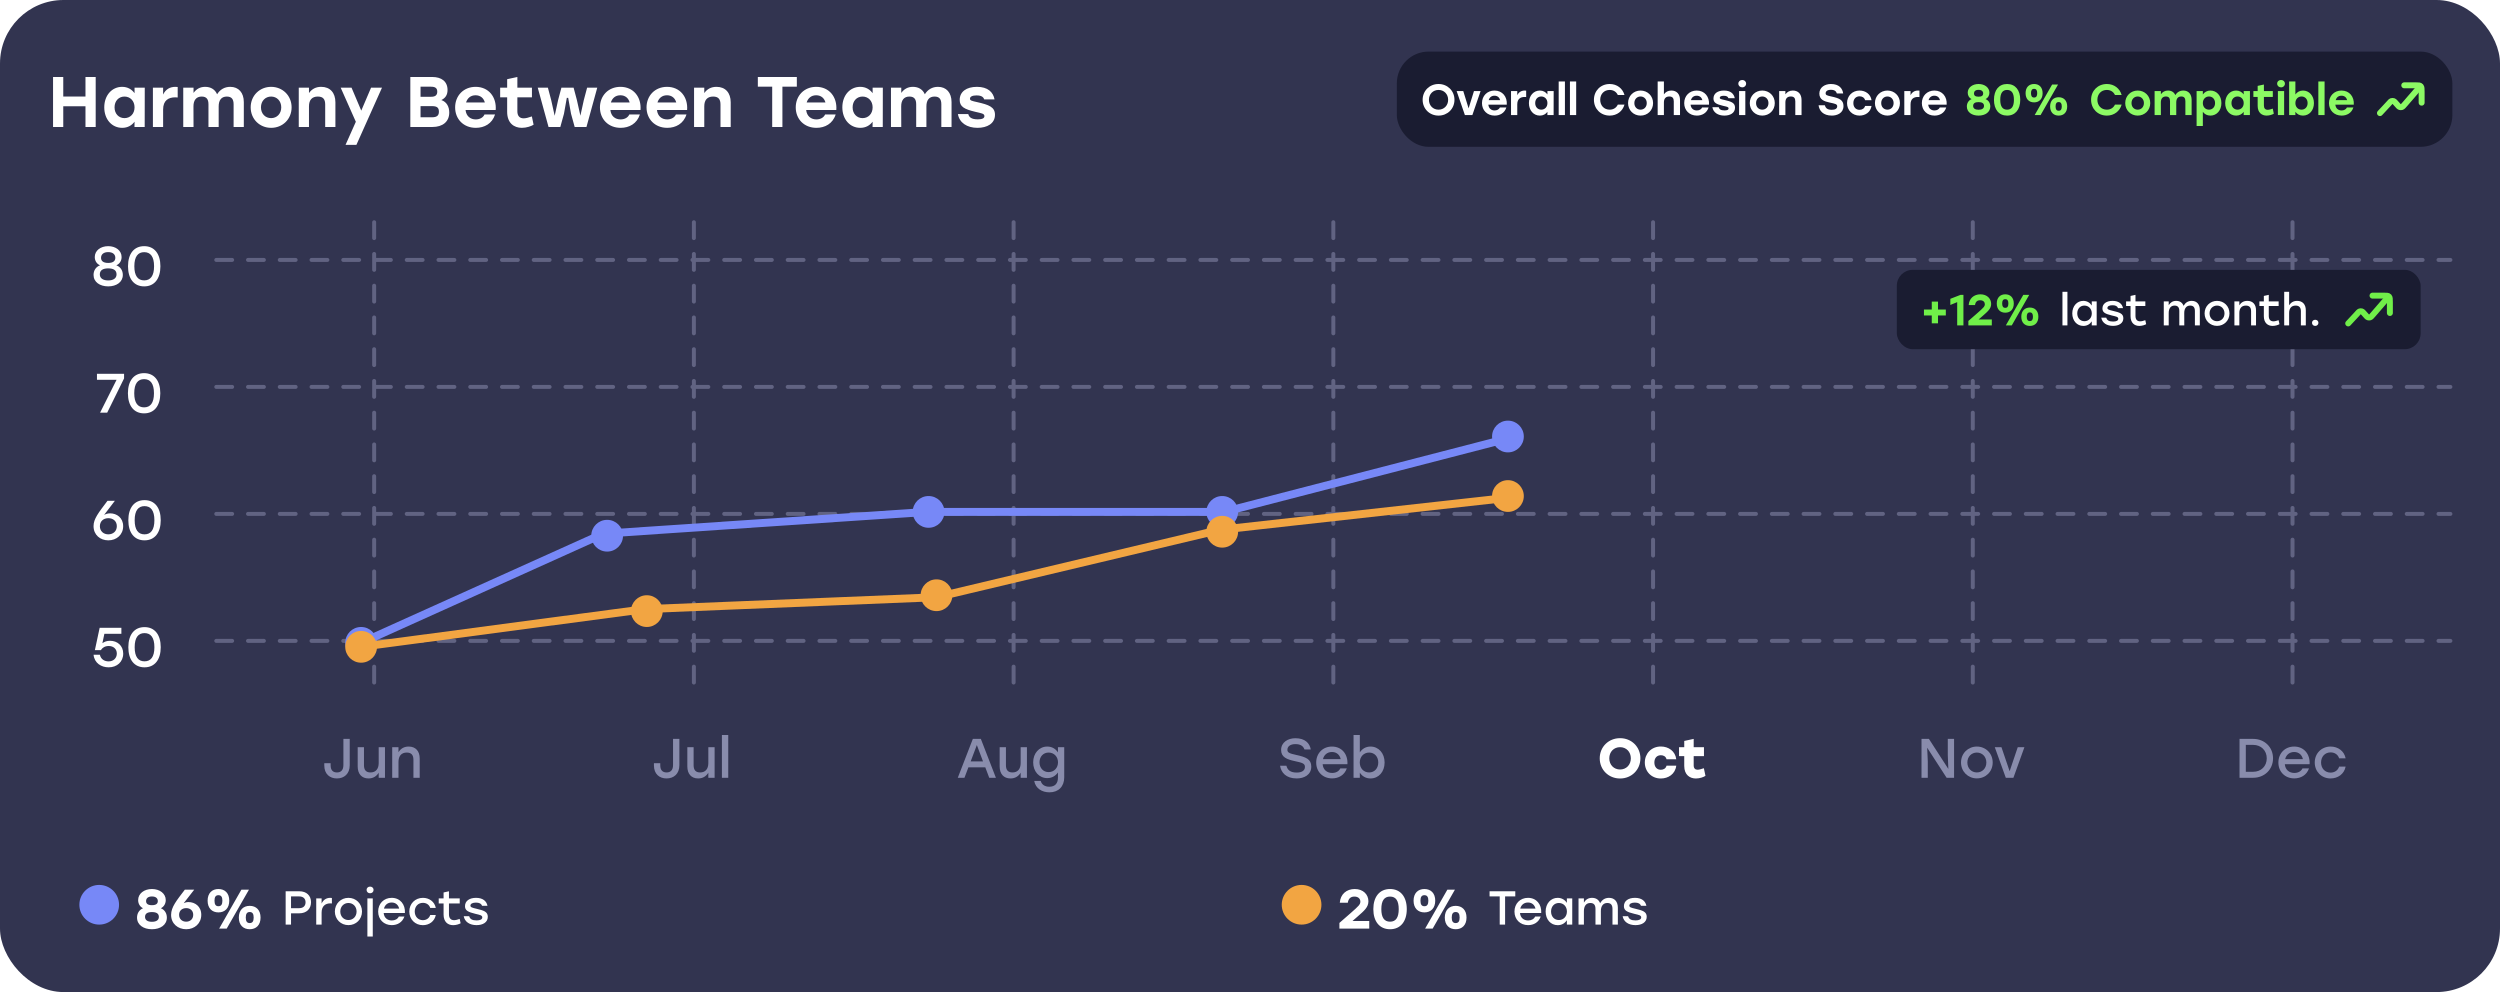 <svg width="630" height="250" viewBox="0 0 630 250" fill="none" xmlns="http://www.w3.org/2000/svg">
<rect width="630" height="250" rx="16" fill="#323450"/>
<path d="M21.54 32V26.78H15.942V32H13.368V19.4H15.942V24.332H21.54V19.4H24.114V32H21.54ZM30.792 32.216C28.2 32.216 26.274 30.092 26.274 27.05C26.274 23.99 28.236 21.884 30.774 21.884C32.178 21.884 33.222 22.532 33.906 23.486V22.1H36.48L36.462 32H33.888L33.906 30.668C33.204 31.604 32.178 32.216 30.792 32.216ZM31.368 29.768C32.808 29.768 33.906 28.688 33.906 27.05C33.906 25.43 32.808 24.332 31.368 24.332C29.928 24.332 28.866 25.43 28.866 27.05C28.866 28.688 29.946 29.768 31.368 29.768ZM38.532 32V22.1H41.106V23.828C41.718 22.532 42.798 21.884 44.202 21.884C44.436 21.884 44.616 21.902 44.778 21.92V24.566C44.58 24.548 44.436 24.53 44.148 24.53C42.51 24.53 41.106 25.25 41.106 27.59V32H38.532ZM58.022 21.884C60.128 21.884 61.442 23.342 61.442 25.736V32H58.868V26.294C58.868 25.034 58.4 24.332 57.158 24.332C55.808 24.332 55.106 25.232 55.106 26.798V32H52.532V26.294C52.532 25.034 52.064 24.332 50.822 24.332C49.472 24.332 48.752 25.232 48.752 26.798L48.77 32H46.178V22.1H48.77V23.414C49.472 22.442 50.426 21.884 51.704 21.884C53.126 21.884 54.188 22.55 54.71 23.756C55.43 22.586 56.564 21.884 58.022 21.884ZM68.319 21.884C71.181 21.884 73.485 24.062 73.485 27.05C73.485 30.038 71.217 32.216 68.319 32.216C65.439 32.216 63.171 30.02 63.171 27.05C63.171 24.062 65.475 21.884 68.319 21.884ZM68.319 24.332C66.879 24.332 65.763 25.43 65.763 27.05C65.763 28.688 66.879 29.768 68.319 29.768C69.759 29.768 70.875 28.688 70.875 27.05C70.875 25.43 69.759 24.332 68.319 24.332ZM75.288 32V22.1H77.862V23.45C78.582 22.442 79.572 21.884 80.94 21.884C83.172 21.884 84.522 23.36 84.522 25.79V32H81.948V26.348C81.948 25.052 81.462 24.332 80.094 24.332C78.636 24.332 77.862 25.178 77.862 26.798V32H75.288ZM96.259 22.1L89.815 36.5H87.079L89.671 30.686L85.855 22.1H88.591L91.039 27.878L93.505 22.1H96.259ZM103.403 32V19.4H108.929C111.251 19.4 112.781 20.516 112.781 22.676C112.781 23.918 112.241 24.71 111.215 25.214C112.565 25.664 113.213 26.906 113.213 28.364C113.213 30.668 111.557 32 108.965 32H103.403ZM105.977 29.552H108.911C110.225 29.552 110.603 28.994 110.603 28.148C110.603 27.23 110.225 26.744 108.893 26.744H105.977V29.552ZM105.977 24.386H108.659C109.721 24.386 110.189 23.954 110.189 23.108C110.189 22.19 109.667 21.848 108.587 21.848H105.977V24.386ZM119.912 32.216C116.816 32.216 114.692 30.02 114.692 27.068C114.692 24.098 116.834 21.884 119.858 21.884C123.134 21.884 125.168 24.458 124.916 27.716H117.32C117.482 29.3 118.562 30.092 119.894 30.092C120.884 30.092 121.748 29.642 122.09 28.85H124.754C124.016 31.19 122.036 32.216 119.912 32.216ZM117.446 25.826H122.18C121.892 24.746 121.082 24.008 119.84 24.008C118.58 24.008 117.77 24.764 117.446 25.826ZM131.511 32.216C129.531 32.216 127.803 31.028 127.803 28.184V24.53H126.039V22.1H127.803V19.958L130.377 19.4V22.1H134.049V24.53H130.377V28.04C130.377 29.21 130.935 29.822 131.961 29.822C132.537 29.822 133.221 29.624 134.031 29.336L134.463 31.424C133.923 31.784 132.699 32.216 131.511 32.216ZM150.507 22.1L147.789 32H144.819L143.901 28.67L143.181 24.656H142.839L142.119 28.67L141.201 32H138.231L135.513 22.1H138.069L138.897 25.214L139.779 29.174L140.643 25.214L141.471 22.1H144.549L145.377 25.214L146.259 29.156L147.123 25.214L147.951 22.1H150.507ZM156.405 32.216C153.309 32.216 151.185 30.02 151.185 27.068C151.185 24.098 153.327 21.884 156.351 21.884C159.627 21.884 161.661 24.458 161.409 27.716H153.813C153.975 29.3 155.055 30.092 156.387 30.092C157.377 30.092 158.241 29.642 158.583 28.85H161.247C160.509 31.19 158.529 32.216 156.405 32.216ZM153.939 25.826H158.673C158.385 24.746 157.575 24.008 156.333 24.008C155.073 24.008 154.263 24.764 153.939 25.826ZM168.147 32.216C165.051 32.216 162.927 30.02 162.927 27.068C162.927 24.098 165.069 21.884 168.093 21.884C171.369 21.884 173.403 24.458 173.151 27.716H165.555C165.717 29.3 166.797 30.092 168.129 30.092C169.119 30.092 169.983 29.642 170.325 28.85H172.989C172.251 31.19 170.271 32.216 168.147 32.216ZM165.681 25.826H170.415C170.127 24.746 169.317 24.008 168.075 24.008C166.815 24.008 166.005 24.764 165.681 25.826ZM174.903 32V22.1H177.477V23.45C178.197 22.442 179.187 21.884 180.555 21.884C182.787 21.884 184.137 23.36 184.137 25.79V32H181.563V26.348C181.563 25.052 181.077 24.332 179.709 24.332C178.251 24.332 177.477 25.178 177.477 26.798V32H174.903ZM200.803 19.4V21.848H197.167V32H194.593V21.848H190.975V19.4H200.803ZM205.746 32.216C202.65 32.216 200.526 30.02 200.526 27.068C200.526 24.098 202.668 21.884 205.692 21.884C208.968 21.884 211.002 24.458 210.75 27.716H203.154C203.316 29.3 204.396 30.092 205.728 30.092C206.718 30.092 207.582 29.642 207.924 28.85H210.588C209.85 31.19 207.87 32.216 205.746 32.216ZM203.28 25.826H208.014C207.726 24.746 206.916 24.008 205.674 24.008C204.414 24.008 203.604 24.764 203.28 25.826ZM216.787 32.216C214.195 32.216 212.269 30.092 212.269 27.05C212.269 23.99 214.231 21.884 216.769 21.884C218.173 21.884 219.217 22.532 219.901 23.486V22.1H222.475L222.457 32H219.883L219.901 30.668C219.199 31.604 218.173 32.216 216.787 32.216ZM217.363 29.768C218.803 29.768 219.901 28.688 219.901 27.05C219.901 25.43 218.803 24.332 217.363 24.332C215.923 24.332 214.861 25.43 214.861 27.05C214.861 28.688 215.941 29.768 217.363 29.768ZM236.37 21.884C238.476 21.884 239.79 23.342 239.79 25.736V32H237.216V26.294C237.216 25.034 236.748 24.332 235.506 24.332C234.156 24.332 233.454 25.232 233.454 26.798V32H230.88V26.294C230.88 25.034 230.412 24.332 229.17 24.332C227.82 24.332 227.1 25.232 227.1 26.798L227.118 32H224.526V22.1H227.118V23.414C227.82 22.442 228.774 21.884 230.052 21.884C231.474 21.884 232.536 22.55 233.058 23.756C233.778 22.586 234.912 21.884 236.37 21.884ZM246.325 32.216C243.679 32.216 241.753 30.92 241.393 28.742H244.003C244.201 29.534 244.795 30.074 246.397 30.074C247.531 30.074 248.071 29.804 248.071 29.264C248.071 28.598 247.297 28.544 245.803 28.184C242.995 27.518 241.843 26.888 241.843 25.178C241.843 23.09 243.571 21.884 246.181 21.884C248.935 21.884 250.285 23.216 250.627 25.052H248.017C247.819 24.422 247.279 24.044 246.091 24.044C245.065 24.044 244.435 24.332 244.435 24.872C244.435 25.34 244.885 25.43 246.325 25.754C249.151 26.402 250.735 26.942 250.735 28.922C250.735 31.136 248.773 32.216 246.325 32.216Z" fill="white"/>
<rect x="352" y="13" width="266" height="24" rx="8" fill="#1A1C31"/>
<path d="M362.51 21.168C364.776 21.168 366.525 22.884 366.525 25.15C366.525 27.416 364.776 29.132 362.51 29.132C360.244 29.132 358.506 27.416 358.506 25.15C358.506 22.884 360.244 21.168 362.51 21.168ZM362.51 22.664C361.124 22.664 360.09 23.709 360.09 25.15C360.09 26.591 361.124 27.636 362.51 27.636C363.896 27.636 364.93 26.591 364.93 25.15C364.93 23.709 363.896 22.664 362.51 22.664ZM373.112 22.95L371.033 29H369.152L367.073 22.95H368.745L370.087 27.306L371.44 22.95H373.112ZM376.649 29.132C374.757 29.132 373.459 27.79 373.459 25.986C373.459 24.171 374.768 22.818 376.616 22.818C378.618 22.818 379.861 24.391 379.707 26.382H375.065C375.164 27.35 375.824 27.834 376.638 27.834C377.243 27.834 377.771 27.559 377.98 27.075H379.608C379.157 28.505 377.947 29.132 376.649 29.132ZM375.142 25.227H378.035C377.859 24.567 377.364 24.116 376.605 24.116C375.835 24.116 375.34 24.578 375.142 25.227ZM380.778 29V22.95H382.351V24.006C382.725 23.214 383.385 22.818 384.243 22.818C384.386 22.818 384.496 22.829 384.595 22.84V24.457C384.474 24.446 384.386 24.435 384.21 24.435C383.209 24.435 382.351 24.875 382.351 26.305V29H380.778ZM388.047 29.132C386.463 29.132 385.286 27.834 385.286 25.975C385.286 24.105 386.485 22.818 388.036 22.818C388.894 22.818 389.532 23.214 389.95 23.797V22.95H391.523L391.512 29H389.939L389.95 28.186C389.521 28.758 388.894 29.132 388.047 29.132ZM388.399 27.636C389.279 27.636 389.95 26.976 389.95 25.975C389.95 24.985 389.279 24.314 388.399 24.314C387.519 24.314 386.87 24.985 386.87 25.975C386.87 26.976 387.53 27.636 388.399 27.636ZM392.788 29V20.53H394.361V29H392.788ZM395.624 29V20.53H397.197V29H395.624ZM405.652 29.132C403.353 29.132 401.67 27.416 401.67 25.15C401.67 22.884 403.353 21.168 405.652 21.168C407.489 21.168 408.919 22.301 409.37 23.94H407.687C407.324 23.148 406.587 22.664 405.641 22.664C404.222 22.664 403.254 23.709 403.254 25.15C403.254 26.591 404.222 27.636 405.641 27.636C406.587 27.636 407.324 27.152 407.687 26.36H409.37C408.919 27.999 407.489 29.132 405.652 29.132ZM413.419 22.818C415.168 22.818 416.576 24.149 416.576 25.975C416.576 27.801 415.19 29.132 413.419 29.132C411.659 29.132 410.273 27.79 410.273 25.975C410.273 24.149 411.681 22.818 413.419 22.818ZM413.419 24.314C412.539 24.314 411.857 24.985 411.857 25.975C411.857 26.976 412.539 27.636 413.419 27.636C414.299 27.636 414.981 26.976 414.981 25.975C414.981 24.985 414.299 24.314 413.419 24.314ZM417.732 29V20.53H419.305V23.775C419.745 23.159 420.35 22.818 421.186 22.818C422.539 22.818 423.364 23.72 423.364 25.205V29H421.791V25.546C421.791 24.754 421.483 24.314 420.658 24.314C419.778 24.314 419.305 24.831 419.305 25.821V29H417.732ZM427.61 29.132C425.718 29.132 424.42 27.79 424.42 25.986C424.42 24.171 425.729 22.818 427.577 22.818C429.579 22.818 430.822 24.391 430.668 26.382H426.026C426.125 27.35 426.785 27.834 427.599 27.834C428.204 27.834 428.732 27.559 428.941 27.075H430.569C430.118 28.505 428.908 29.132 427.61 29.132ZM426.103 25.227H428.996C428.82 24.567 428.325 24.116 427.566 24.116C426.796 24.116 426.301 24.578 426.103 25.227ZM434.533 29.132C432.916 29.132 431.739 28.34 431.519 27.009H433.114C433.235 27.493 433.598 27.823 434.577 27.823C435.27 27.823 435.6 27.658 435.6 27.328C435.6 26.921 435.127 26.888 434.214 26.668C432.498 26.261 431.794 25.876 431.794 24.831C431.794 23.555 432.85 22.818 434.445 22.818C436.128 22.818 436.953 23.632 437.162 24.754H435.567C435.446 24.369 435.116 24.138 434.39 24.138C433.763 24.138 433.378 24.314 433.378 24.644C433.378 24.93 433.653 24.985 434.533 25.183C436.26 25.579 437.228 25.909 437.228 27.119C437.228 28.472 436.029 29.132 434.533 29.132ZM438.249 29V22.95H439.822V29H438.249ZM439.041 20.156C439.613 20.156 440.02 20.541 440.02 21.08C440.02 21.619 439.613 22.015 439.041 22.015C438.491 22.015 438.062 21.619 438.062 21.08C438.062 20.541 438.491 20.156 439.041 20.156ZM444.088 22.818C445.837 22.818 447.245 24.149 447.245 25.975C447.245 27.801 445.859 29.132 444.088 29.132C442.328 29.132 440.942 27.79 440.942 25.975C440.942 24.149 442.35 22.818 444.088 22.818ZM444.088 24.314C443.208 24.314 442.526 24.985 442.526 25.975C442.526 26.976 443.208 27.636 444.088 27.636C444.968 27.636 445.65 26.976 445.65 25.975C445.65 24.985 444.968 24.314 444.088 24.314ZM448.346 29V22.95H449.919V23.775C450.359 23.159 450.964 22.818 451.8 22.818C453.164 22.818 453.989 23.72 453.989 25.205V29H452.416V25.546C452.416 24.754 452.119 24.314 451.283 24.314C450.392 24.314 449.919 24.831 449.919 25.821V29H448.346ZM461.457 24.303C463.514 24.743 464.559 25.194 464.559 26.723C464.559 28.516 462.931 29.132 461.633 29.132C459.378 29.132 458.454 27.856 458.278 26.525H459.862C460.071 27.284 460.533 27.669 461.622 27.669C462.513 27.669 462.975 27.339 462.975 26.789C462.975 26.217 462.436 26.14 461.083 25.843C459.708 25.557 458.476 25.106 458.476 23.588C458.476 21.971 459.917 21.168 461.38 21.168C463.448 21.168 464.306 22.279 464.482 23.555H462.887C462.722 23.016 462.337 22.631 461.391 22.631C460.456 22.631 460.06 23.027 460.06 23.522C460.06 23.973 460.445 24.083 461.457 24.303ZM468.601 29.132C466.786 29.132 465.455 27.768 465.455 25.975C465.455 24.182 466.786 22.818 468.612 22.818C470.086 22.818 471.395 23.709 471.626 25.249H470.009C469.822 24.589 469.25 24.27 468.612 24.27C467.655 24.27 467.039 24.974 467.05 25.975C467.039 26.987 467.677 27.68 468.601 27.68C469.25 27.68 469.822 27.35 470.009 26.69H471.626C471.384 28.285 470.053 29.132 468.601 29.132ZM475.627 22.818C477.376 22.818 478.784 24.149 478.784 25.975C478.784 27.801 477.398 29.132 475.627 29.132C473.867 29.132 472.481 27.79 472.481 25.975C472.481 24.149 473.889 22.818 475.627 22.818ZM475.627 24.314C474.747 24.314 474.065 24.985 474.065 25.975C474.065 26.976 474.747 27.636 475.627 27.636C476.507 27.636 477.189 26.976 477.189 25.975C477.189 24.985 476.507 24.314 475.627 24.314ZM479.885 29V22.95H481.458V24.006C481.832 23.214 482.492 22.818 483.35 22.818C483.493 22.818 483.603 22.829 483.702 22.84V24.457C483.581 24.446 483.493 24.435 483.317 24.435C482.316 24.435 481.458 24.875 481.458 26.305V29H479.885ZM487.498 29.132C485.606 29.132 484.308 27.79 484.308 25.986C484.308 24.171 485.617 22.818 487.465 22.818C489.467 22.818 490.71 24.391 490.556 26.382H485.914C486.013 27.35 486.673 27.834 487.487 27.834C488.092 27.834 488.62 27.559 488.829 27.075H490.457C490.006 28.505 488.796 29.132 487.498 29.132ZM485.991 25.227H488.884C488.708 24.567 488.213 24.116 487.454 24.116C486.684 24.116 486.189 24.578 485.991 25.227Z" fill="white"/>
<path d="M498.594 29.132C496.911 29.132 495.646 28.263 495.646 26.833C495.646 25.997 496.064 25.293 496.834 24.974C496.229 24.688 495.866 24.083 495.866 23.357C495.866 22.07 497.054 21.168 498.594 21.168C500.145 21.168 501.333 22.07 501.333 23.357C501.333 24.083 500.959 24.688 500.365 24.974C501.135 25.293 501.553 25.997 501.553 26.833C501.553 28.263 500.288 29.132 498.594 29.132ZM498.594 27.658C499.474 27.658 499.969 27.317 499.969 26.69C499.969 26.03 499.485 25.733 498.594 25.733C497.714 25.733 497.23 26.03 497.23 26.69C497.23 27.317 497.725 27.658 498.594 27.658ZM498.594 24.369C499.452 24.369 499.76 24.039 499.76 23.555C499.76 23.027 499.386 22.642 498.594 22.642C497.802 22.642 497.439 23.027 497.439 23.555C497.439 24.039 497.736 24.369 498.594 24.369ZM505.791 21.168C507.87 21.168 509.102 22.719 509.102 25.15C509.102 27.581 507.87 29.132 505.791 29.132C503.712 29.132 502.48 27.592 502.48 25.15C502.48 22.708 503.712 21.168 505.791 21.168ZM505.791 27.636C506.946 27.636 507.507 26.811 507.507 25.15C507.507 23.489 506.946 22.664 505.791 22.664C504.636 22.664 504.064 23.489 504.064 25.15C504.064 26.811 504.636 27.636 505.791 27.636ZM512.593 25.799C511.317 25.799 510.448 24.963 510.448 23.478C510.448 21.993 511.317 21.168 512.593 21.168C513.869 21.168 514.738 21.993 514.738 23.478C514.738 24.963 513.869 25.799 512.593 25.799ZM512.593 24.578C513.132 24.578 513.374 24.226 513.374 23.478C513.374 22.741 513.132 22.389 512.593 22.389C512.054 22.389 511.812 22.741 511.812 23.478C511.812 24.226 512.054 24.578 512.593 24.578ZM518.632 21.3L514.232 29H512.736L517.136 21.3H518.632ZM518.786 24.501C520.062 24.501 520.931 25.337 520.931 26.822C520.931 28.307 520.062 29.132 518.786 29.132C517.51 29.132 516.63 28.307 516.63 26.822C516.63 25.337 517.51 24.501 518.786 24.501ZM518.786 25.722C518.247 25.722 518.005 26.074 518.005 26.822C518.005 27.559 518.247 27.911 518.786 27.911C519.325 27.911 519.567 27.559 519.567 26.822C519.567 26.074 519.325 25.722 518.786 25.722Z" fill="#8CFA64"/>
<path d="M530.936 29.132C528.637 29.132 526.954 27.416 526.954 25.15C526.954 22.884 528.637 21.168 530.936 21.168C532.773 21.168 534.203 22.301 534.654 23.94H532.971C532.608 23.148 531.871 22.664 530.925 22.664C529.506 22.664 528.538 23.709 528.538 25.15C528.538 26.591 529.506 27.636 530.925 27.636C531.871 27.636 532.608 27.152 532.971 26.36H534.654C534.203 27.999 532.773 29.132 530.936 29.132ZM538.703 22.818C540.452 22.818 541.86 24.149 541.86 25.975C541.86 27.801 540.474 29.132 538.703 29.132C536.943 29.132 535.557 27.79 535.557 25.975C535.557 24.149 536.965 22.818 538.703 22.818ZM538.703 24.314C537.823 24.314 537.141 24.985 537.141 25.975C537.141 26.976 537.823 27.636 538.703 27.636C539.583 27.636 540.265 26.976 540.265 25.975C540.265 24.985 539.583 24.314 538.703 24.314ZM550.199 22.818C551.486 22.818 552.289 23.709 552.289 25.172V29H550.716V25.513C550.716 24.743 550.43 24.314 549.671 24.314C548.846 24.314 548.417 24.864 548.417 25.821V29H546.844V25.513C546.844 24.743 546.558 24.314 545.799 24.314C544.974 24.314 544.534 24.864 544.534 25.821L544.545 29H542.961V22.95H544.545V23.753C544.974 23.159 545.557 22.818 546.338 22.818C547.207 22.818 547.856 23.225 548.175 23.962C548.615 23.247 549.308 22.818 550.199 22.818ZM553.544 31.75V22.95H555.117V23.808C555.535 23.214 556.173 22.818 557.031 22.818C558.582 22.818 559.792 24.105 559.792 25.975C559.792 27.834 558.604 29.132 557.031 29.132C556.173 29.132 555.535 28.758 555.117 28.175V31.75H553.544ZM556.668 27.636C557.537 27.636 558.197 26.976 558.197 25.975C558.197 24.985 557.548 24.314 556.668 24.314C555.788 24.314 555.117 24.985 555.117 25.975C555.117 26.976 555.788 27.636 556.668 27.636ZM563.508 29.132C561.924 29.132 560.747 27.834 560.747 25.975C560.747 24.105 561.946 22.818 563.497 22.818C564.355 22.818 564.993 23.214 565.411 23.797V22.95H566.984L566.973 29H565.4L565.411 28.186C564.982 28.758 564.355 29.132 563.508 29.132ZM563.86 27.636C564.74 27.636 565.411 26.976 565.411 25.975C565.411 24.985 564.74 24.314 563.86 24.314C562.98 24.314 562.331 24.985 562.331 25.975C562.331 26.976 562.991 27.636 563.86 27.636ZM571.197 29.132C569.987 29.132 568.931 28.406 568.931 26.668V24.435H567.853V22.95H568.931V21.641L570.504 21.3V22.95H572.748V24.435H570.504V26.58C570.504 27.295 570.845 27.669 571.472 27.669C571.824 27.669 572.242 27.548 572.737 27.372L573.001 28.648C572.671 28.868 571.923 29.132 571.197 29.132ZM574.028 29V22.95H575.601V29H574.028ZM574.82 20.156C575.392 20.156 575.799 20.541 575.799 21.08C575.799 21.619 575.392 22.015 574.82 22.015C574.27 22.015 573.841 21.619 573.841 21.08C573.841 20.541 574.27 20.156 574.82 20.156ZM580.351 29.132C579.493 29.132 578.855 28.758 578.437 28.175V29H576.864V20.53H578.437V23.808C578.855 23.214 579.493 22.818 580.351 22.818C581.902 22.818 583.112 24.105 583.112 25.975C583.112 27.834 581.924 29.132 580.351 29.132ZM579.988 27.636C580.857 27.636 581.517 26.976 581.517 25.975C581.517 24.985 580.868 24.314 579.988 24.314C579.108 24.314 578.437 24.985 578.437 25.975C578.437 26.976 579.108 27.636 579.988 27.636ZM584.222 29V20.53H585.795V29H584.222ZM590.094 29.132C588.202 29.132 586.904 27.79 586.904 25.986C586.904 24.171 588.213 22.818 590.061 22.818C592.063 22.818 593.306 24.391 593.152 26.382H588.51C588.609 27.35 589.269 27.834 590.083 27.834C590.688 27.834 591.216 27.559 591.425 27.075H593.053C592.602 28.505 591.392 29.132 590.094 29.132ZM588.587 25.227H591.48C591.304 24.567 590.809 24.116 590.05 24.116C589.28 24.116 588.785 24.578 588.587 25.227Z" fill="#8CFA64"/>
<path d="M610.25 25.875L610.25 23.141C610.25 22.367 610.25 21.98 610.036 21.74C609.823 21.5 609.479 21.5 608.792 21.5L605.875 21.5" stroke="#8CFA64" stroke-width="1.5" stroke-linecap="round" stroke-linejoin="round"/>
<path d="M599.75 28.5L601.867 26.225C602.252 25.774 602.445 25.549 602.67 25.474C602.829 25.422 602.998 25.422 603.157 25.474C603.382 25.549 603.575 25.774 603.96 26.225C604.345 26.676 604.537 26.901 604.762 26.976C604.922 27.028 605.09 27.028 605.249 26.976C605.475 26.901 605.667 26.676 606.052 26.225L609.375 22.375" stroke="#8CFA64" stroke-width="1.5" stroke-linecap="round" stroke-linejoin="round"/>
<path d="M27.27 72.168C25.17 72.168 23.574 71.076 23.574 69.284C23.574 68.164 24.162 67.24 25.212 66.862C24.372 66.498 23.882 65.714 23.882 64.776C23.882 63.138 25.352 62.032 27.27 62.032C29.174 62.032 30.644 63.138 30.644 64.776C30.644 65.714 30.154 66.498 29.314 66.862C30.364 67.24 30.952 68.164 30.952 69.284C30.952 71.076 29.356 72.168 27.27 72.168ZM27.27 70.67C28.544 70.67 29.37 70.138 29.37 69.144C29.37 68.108 28.628 67.632 27.27 67.632C25.898 67.632 25.156 68.122 25.156 69.144C25.156 70.138 25.982 70.67 27.27 70.67ZM27.27 66.26C28.572 66.26 29.062 65.714 29.062 64.972C29.062 64.09 28.404 63.53 27.27 63.53C26.122 63.53 25.464 64.09 25.464 64.972C25.464 65.714 25.954 66.26 27.27 66.26ZM36.333 62.032C38.909 62.032 40.421 63.95 40.421 67.1C40.421 70.25 38.909 72.168 36.333 72.168C33.785 72.168 32.259 70.278 32.259 67.1C32.259 63.922 33.785 62.032 36.333 62.032ZM36.333 70.656C37.901 70.656 38.825 69.564 38.825 67.1C38.825 64.636 37.901 63.544 36.333 63.544C34.779 63.544 33.855 64.636 33.855 67.1C33.855 69.564 34.779 70.656 36.333 70.656Z" fill="white"/>
<path d="M31.266 94.2V95.362L27.01 104H25.218L29.376 95.712H24.434V94.2H31.266ZM36.308 94.032C38.884 94.032 40.396 95.95 40.396 99.1C40.396 102.25 38.884 104.168 36.308 104.168C33.76 104.168 32.234 102.278 32.234 99.1C32.234 95.922 33.76 94.032 36.308 94.032ZM36.308 102.656C37.876 102.656 38.8 101.564 38.8 99.1C38.8 96.636 37.876 95.544 36.308 95.544C34.754 95.544 33.83 96.636 33.83 99.1C33.83 101.564 34.754 102.656 36.308 102.656Z" fill="white"/>
<path d="M27.298 136.168C25.268 136.168 23.574 134.81 23.574 132.584C23.574 130.736 24.806 129.238 27.088 126.2H28.95L26.234 129.756C26.682 129.518 27.144 129.364 27.76 129.364C29.44 129.364 31.036 130.484 31.036 132.598C31.036 134.754 29.384 136.168 27.298 136.168ZM27.298 134.656C28.516 134.656 29.44 133.858 29.44 132.598C29.44 131.324 28.502 130.582 27.312 130.582C26.066 130.582 25.17 131.352 25.17 132.612C25.17 133.872 26.108 134.656 27.298 134.656ZM36.415 126.032C38.991 126.032 40.503 127.95 40.503 131.1C40.503 134.25 38.991 136.168 36.415 136.168C33.867 136.168 32.341 134.278 32.341 131.1C32.341 127.922 33.867 126.032 36.415 126.032ZM36.415 134.656C37.983 134.656 38.907 133.564 38.907 131.1C38.907 128.636 37.983 127.544 36.415 127.544C34.861 127.544 33.937 128.636 33.937 131.1C33.937 133.564 34.861 134.656 36.415 134.656Z" fill="white"/>
<path d="M27.746 161.476C29.538 161.476 31.05 162.68 31.05 164.71C31.05 166.796 29.468 168.168 27.396 168.168C25.52 168.168 23.798 167.118 23.574 164.99H25.17C25.394 166.11 26.304 166.67 27.382 166.67C28.614 166.67 29.44 165.816 29.44 164.696C29.44 163.534 28.586 162.792 27.41 162.792C26.43 162.792 25.786 163.24 25.422 163.828H23.91L25.114 158.2H30.588V159.712H26.304L25.8 162.092C26.304 161.714 26.906 161.476 27.746 161.476ZM36.415 158.032C38.991 158.032 40.503 159.95 40.503 163.1C40.503 166.25 38.991 168.168 36.415 168.168C33.867 168.168 32.341 166.278 32.341 163.1C32.341 159.922 33.867 158.032 36.415 158.032ZM36.415 166.656C37.983 166.656 38.907 165.564 38.907 163.1C38.907 160.636 37.983 159.544 36.415 159.544C34.861 159.544 33.937 160.636 33.937 163.1C33.937 165.564 34.861 166.656 36.415 166.656Z" fill="white"/>
<line x1="54.5" y1="65.5" x2="617.5" y2="65.5" stroke="#616382" stroke-linecap="round" stroke-dasharray="4 4"/>
<line x1="54.5" y1="97.5" x2="617.5" y2="97.5" stroke="#616382" stroke-linecap="round" stroke-dasharray="4 4"/>
<line x1="54.5" y1="129.5" x2="617.5" y2="129.5" stroke="#616382" stroke-linecap="round" stroke-dasharray="4 4"/>
<line x1="54.5" y1="161.5" x2="617.5" y2="161.5" stroke="#616382" stroke-linecap="round" stroke-dasharray="4 4"/>
<path d="M94.286 172V56" stroke="#616382" stroke-linecap="round" stroke-dasharray="4 4"/>
<path d="M174.857 172V56" stroke="#616382" stroke-linecap="round" stroke-dasharray="4 4"/>
<path d="M255.429 172V56" stroke="#616382" stroke-linecap="round" stroke-dasharray="4 4"/>
<path d="M336 172V56" stroke="#616382" stroke-linecap="round" stroke-dasharray="4 4"/>
<path d="M416.571 172V56" stroke="#616382" stroke-linecap="round" stroke-dasharray="4 4"/>
<path d="M497.143 172V56" stroke="#616382" stroke-linecap="round" stroke-dasharray="4 4"/>
<path d="M577.714 172V56" stroke="#616382" stroke-linecap="round" stroke-dasharray="4 4"/>
<path d="M91 162L152 134.5L233.5 129H308.5L380 110.5" stroke="#7788F7" stroke-width="2" stroke-linecap="round"/>
<circle cx="153" cy="135" r="4" fill="#7788F7"/>
<circle cx="91" cy="162" r="4" fill="#7788F7"/>
<circle cx="234" cy="129" r="4" fill="#7788F7"/>
<circle cx="308" cy="129" r="4" fill="#7788F7"/>
<circle cx="380" cy="110" r="4" fill="#7788F7"/>
<path d="M91 163L162.5 153.5L236 150.5L307.5 133.5L379.5 125.5" stroke="#F2A542" stroke-width="2" stroke-linecap="round"/>
<circle cx="163" cy="154" r="4" fill="#F2A542"/>
<circle cx="91" cy="163" r="4" fill="#F2A542"/>
<circle cx="236" cy="150" r="4" fill="#F2A542"/>
<circle cx="308" cy="134" r="4" fill="#F2A542"/>
<circle cx="380" cy="125" r="4" fill="#F2A542"/>
<g filter="url(#filter0_d_3054_11512)">
<rect x="478" y="64" width="132" height="20" rx="4" fill="#1A1C31"/>
<path d="M488.378 72.005V73.996H490.347V75.492H488.378V77.483H486.805V75.492H484.836V73.996H486.805V72.005H488.378ZM494.784 70.3V78H493.211V72.137L491.484 72.852V71.301L494.069 70.3H494.784ZM496.03 78V76.878L498.274 74.92C499.847 73.534 500.177 73.226 500.177 72.665C500.177 72.148 499.814 71.664 499 71.664C498.219 71.664 497.812 72.104 497.691 72.885H496.107C496.217 71.213 497.416 70.168 499.066 70.168C500.76 70.168 501.772 71.279 501.772 72.588C501.772 73.776 500.958 74.458 499.572 75.668L498.626 76.493L498.604 76.504H501.937V78H496.03ZM505.329 74.799C504.053 74.799 503.184 73.963 503.184 72.478C503.184 70.993 504.053 70.168 505.329 70.168C506.605 70.168 507.474 70.993 507.474 72.478C507.474 73.963 506.605 74.799 505.329 74.799ZM505.329 73.578C505.868 73.578 506.11 73.226 506.11 72.478C506.11 71.741 505.868 71.389 505.329 71.389C504.79 71.389 504.548 71.741 504.548 72.478C504.548 73.226 504.79 73.578 505.329 73.578ZM511.368 70.3L506.968 78H505.472L509.872 70.3H511.368ZM511.522 73.501C512.798 73.501 513.667 74.337 513.667 75.822C513.667 77.307 512.798 78.132 511.522 78.132C510.246 78.132 509.366 77.307 509.366 75.822C509.366 74.337 510.246 73.501 511.522 73.501ZM511.522 74.722C510.983 74.722 510.741 75.074 510.741 75.822C510.741 76.559 510.983 76.911 511.522 76.911C512.061 76.911 512.303 76.559 512.303 75.822C512.303 75.074 512.061 74.722 511.522 74.722Z" fill="#70EF49"/>
<path d="M519.737 78V69.53H520.991V78H519.737ZM525.008 78.132C523.391 78.132 522.214 76.823 522.214 74.975C522.214 73.127 523.413 71.818 524.997 71.818C525.943 71.818 526.68 72.291 527.12 72.984V71.95H528.363V78H527.12V76.988C526.669 77.681 525.954 78.132 525.008 78.132ZM525.272 76.944C526.328 76.944 527.131 76.141 527.131 74.975C527.131 73.82 526.328 73.006 525.272 73.006C524.216 73.006 523.468 73.82 523.468 74.975C523.468 76.141 524.227 76.944 525.272 76.944ZM532.486 78.121C530.891 78.121 529.747 77.362 529.516 76.053H530.781C530.968 76.724 531.463 77.032 532.508 77.032C533.311 77.032 533.806 76.79 533.806 76.339C533.806 75.833 533.234 75.756 532.222 75.514C530.528 75.096 529.813 74.755 529.813 73.743C529.813 72.522 530.847 71.818 532.365 71.818C533.916 71.818 534.785 72.555 535.005 73.655H533.751C533.575 73.16 533.113 72.918 532.343 72.918C531.54 72.918 531.067 73.193 531.067 73.611C531.067 73.996 531.441 74.095 532.497 74.348C534.136 74.733 535.082 75.019 535.082 76.196C535.082 77.494 533.916 78.121 532.486 78.121ZM539.108 78.132C537.865 78.132 536.897 77.351 536.897 75.679V73.116H535.775V71.95H536.897V70.575L538.14 70.3V71.95H540.626V73.116H538.14V75.613C538.14 76.493 538.547 76.977 539.328 76.977C539.713 76.977 540.142 76.845 540.615 76.68L540.835 77.692C540.505 77.89 539.801 78.132 539.108 78.132ZM552.311 71.818C553.587 71.818 554.357 72.676 554.357 74.117V78H553.114V74.381C553.114 73.479 552.751 73.006 551.915 73.006C550.936 73.006 550.43 73.765 550.43 74.865L550.441 78H549.187V74.381C549.187 73.479 548.824 73.006 547.988 73.006C547.009 73.006 546.514 73.765 546.514 74.865V78H545.271V71.95H546.514V72.907C546.932 72.225 547.526 71.818 548.395 71.818C549.319 71.818 549.968 72.269 550.265 73.072C550.683 72.302 551.354 71.818 552.311 71.818ZM558.692 71.818C560.43 71.818 561.827 73.149 561.827 74.975C561.827 76.79 560.452 78.121 558.692 78.121C556.943 78.121 555.557 76.779 555.557 74.975C555.557 73.149 556.965 71.818 558.692 71.818ZM558.692 73.006C557.647 73.006 556.811 73.809 556.811 74.975C556.811 76.141 557.636 76.944 558.692 76.944C559.748 76.944 560.573 76.141 560.573 74.975C560.573 73.809 559.737 73.006 558.692 73.006ZM563.071 78V71.95H564.314V72.94C564.743 72.236 565.392 71.818 566.338 71.818C567.702 71.818 568.516 72.709 568.516 74.183V78H567.273V74.436C567.273 73.501 566.866 73.006 565.953 73.006C564.886 73.006 564.314 73.699 564.314 74.865V78H563.071ZM572.699 78.132C571.456 78.132 570.488 77.351 570.488 75.679V73.116H569.366V71.95H570.488V70.575L571.731 70.3V71.95H574.217V73.116H571.731V75.613C571.731 76.493 572.138 76.977 572.919 76.977C573.304 76.977 573.733 76.845 574.206 76.68L574.426 77.692C574.096 77.89 573.392 78.132 572.699 78.132ZM575.619 78V69.53H576.862V72.929C577.302 72.236 577.951 71.818 578.886 71.818C580.239 71.818 581.064 72.709 581.064 74.183V78H579.821V74.436C579.821 73.501 579.403 73.006 578.49 73.006C577.434 73.006 576.862 73.699 576.862 74.865V78H575.619ZM583.429 76.581C583.891 76.581 584.243 76.9 584.243 77.351C584.243 77.802 583.891 78.132 583.429 78.132C582.967 78.132 582.626 77.802 582.626 77.351C582.626 76.9 582.967 76.581 583.429 76.581Z" fill="white"/>
<path d="M602.25 74.875L602.25 72.141C602.25 71.367 602.25 70.981 602.036 70.74C601.823 70.5 601.479 70.5 600.792 70.5L597.875 70.5" stroke="#70EF49" stroke-width="1.5" stroke-linecap="round" stroke-linejoin="round"/>
<path d="M591.75 77.5L593.867 75.225C594.252 74.774 594.445 74.549 594.67 74.474C594.829 74.422 594.998 74.422 595.157 74.474C595.382 74.549 595.575 74.774 595.96 75.225C596.345 75.676 596.537 75.901 596.762 75.976C596.922 76.028 597.09 76.028 597.249 75.976C597.475 75.901 597.667 75.676 598.052 75.225L601.375 71.375" stroke="#70EF49" stroke-width="1.5" stroke-linecap="round" stroke-linejoin="round"/>
</g>
<path d="M86.536 186.2H88.132V192.836C88.132 195.02 86.718 196.168 84.898 196.168C83.106 196.168 81.72 195.062 81.72 192.892V192.318H83.316V192.85C83.316 194.18 83.988 194.656 84.912 194.656C85.836 194.656 86.536 194.152 86.536 192.794V186.2ZM95.43 188.3H97.012V196H95.43V194.726C94.884 195.608 94.058 196.168 92.868 196.168C91.16 196.168 90.138 195.034 90.138 193.158V188.3H91.72V192.836C91.72 194.026 92.224 194.656 93.372 194.656C94.688 194.656 95.43 193.774 95.43 192.29V188.3ZM98.835 196V188.3H100.417V189.56C100.963 188.664 101.789 188.132 102.993 188.132C104.729 188.132 105.765 189.266 105.765 191.142V196H104.183V191.464C104.183 190.274 103.665 189.644 102.503 189.644C101.145 189.644 100.417 190.526 100.417 192.01V196H98.835Z" fill="#898CAC"/>
<path d="M169.607 186.2H171.203V192.836C171.203 195.02 169.789 196.168 167.969 196.168C166.177 196.168 164.791 195.062 164.791 192.892V192.318H166.387V192.85C166.387 194.18 167.059 194.656 167.983 194.656C168.907 194.656 169.607 194.152 169.607 192.794V186.2ZM178.501 188.3H180.083V196H178.501V194.726C177.955 195.608 177.129 196.168 175.939 196.168C174.231 196.168 173.209 195.034 173.209 193.158V188.3H174.791V192.836C174.791 194.026 175.295 194.656 176.443 194.656C177.759 194.656 178.501 193.774 178.501 192.29V188.3ZM181.92 196V185.22H183.516V196H181.92Z" fill="#898CAC"/>
<path d="M241.363 196L245.157 186.2H247.173L250.967 196H249.287L248.293 193.368H244.037L243.043 196H241.363ZM244.611 191.87H247.719L246.165 187.754L244.611 191.87ZM257.206 188.3H258.788V196H257.206V194.726C256.66 195.608 255.834 196.168 254.644 196.168C252.936 196.168 251.914 195.034 251.914 193.158V188.3H253.496V192.836C253.496 194.026 254 194.656 255.148 194.656C256.464 194.656 257.206 193.774 257.206 192.29V188.3ZM264.461 199.668C262.627 199.668 260.961 198.716 260.625 196.798H262.263C262.529 197.792 263.383 198.254 264.419 198.254C265.833 198.254 266.603 197.456 266.603 195.958V194.656C266.015 195.51 265.105 196.084 263.915 196.084C261.857 196.084 260.359 194.418 260.359 192.108C260.359 189.798 261.885 188.132 263.915 188.132C265.105 188.132 266.043 188.72 266.603 189.602V188.3H268.185V195.902C268.185 198.198 266.743 199.668 264.461 199.668ZM264.251 194.572C265.595 194.572 266.617 193.55 266.617 192.108C266.617 190.68 265.595 189.644 264.251 189.644C262.907 189.644 261.955 190.68 261.955 192.108C261.955 193.55 262.921 194.572 264.251 194.572Z" fill="#898CAC"/>
<path d="M326.606 190.232C329.084 190.778 330.442 191.296 330.442 193.186C330.442 195.328 328.538 196.168 326.788 196.168C324.044 196.168 322.84 194.656 322.574 192.962H324.17C324.464 194.096 325.22 194.684 326.774 194.684C328.09 194.684 328.846 194.166 328.846 193.256C328.846 192.346 328.048 192.192 326.228 191.786C324.324 191.366 322.84 190.834 322.84 189C322.84 187.054 324.562 186.032 326.438 186.032C328.902 186.032 330.036 187.306 330.316 188.86H328.72C328.44 188.048 327.768 187.516 326.452 187.516C325.136 187.516 324.422 188.104 324.422 188.958C324.422 189.658 324.982 189.882 326.606 190.232ZM335.686 196.154C333.348 196.154 331.682 194.488 331.682 192.164C331.682 189.84 333.334 188.132 335.658 188.132C338.136 188.132 339.704 190.05 339.55 192.584H333.306C333.418 193.998 334.412 194.782 335.7 194.782C336.624 194.782 337.394 194.39 337.758 193.634H339.396C338.794 195.356 337.324 196.154 335.686 196.154ZM333.39 191.296H337.856C337.618 190.232 336.834 189.504 335.658 189.504C334.454 189.504 333.642 190.246 333.39 191.296ZM345.364 196.168C344.16 196.168 343.25 195.594 342.676 194.712V196H341.094V185.22H342.676V189.602C343.25 188.72 344.16 188.132 345.378 188.132C347.394 188.132 348.92 189.798 348.92 192.15C348.92 194.502 347.422 196.168 345.364 196.168ZM345.028 194.656C346.358 194.656 347.324 193.634 347.324 192.15C347.324 190.68 346.372 189.644 345.028 189.644C343.684 189.644 342.662 190.68 342.662 192.15C342.662 193.634 343.684 194.656 345.028 194.656Z" fill="#898CAC"/>
<path d="M408.256 186.018C411.154 186.018 413.38 188.216 413.38 191.1C413.38 193.984 411.154 196.182 408.256 196.182C405.358 196.182 403.132 193.984 403.132 191.1C403.132 188.216 405.358 186.018 408.256 186.018ZM408.256 188.286C406.688 188.286 405.54 189.462 405.54 191.1C405.54 192.738 406.688 193.914 408.256 193.914C409.824 193.914 410.972 192.738 410.972 191.1C410.972 189.462 409.824 188.286 408.256 188.286ZM418.525 196.182C416.173 196.182 414.493 194.432 414.493 192.15C414.493 189.868 416.173 188.118 418.539 188.118C420.457 188.118 422.179 189.28 422.417 191.338H419.967C419.785 190.596 419.169 190.316 418.539 190.316C417.489 190.316 416.901 191.072 416.901 192.15C416.901 193.256 417.531 193.984 418.525 193.984C419.169 193.984 419.785 193.676 419.967 192.948H422.417C422.165 195.076 420.401 196.182 418.525 196.182ZM427.369 196.182C425.885 196.182 424.429 195.314 424.429 193.018V190.54H423.113V188.3H424.429V186.718L426.809 186.2V188.3H429.399V190.54H426.809V192.878C426.809 193.62 427.187 193.97 427.789 193.97C428.209 193.97 428.713 193.802 429.371 193.592L429.777 195.51C429.343 195.818 428.335 196.182 427.369 196.182Z" fill="white"/>
<path d="M486.083 186.2L490.983 193.774L490.843 190.302V186.2H492.425V196H490.549L485.649 188.426L485.803 191.898V196H484.221V186.2H486.083ZM498.168 188.132C500.38 188.132 502.158 189.826 502.158 192.15C502.158 194.46 500.408 196.154 498.168 196.154C495.942 196.154 494.178 194.446 494.178 192.15C494.178 189.826 495.97 188.132 498.168 188.132ZM498.168 189.644C496.838 189.644 495.774 190.666 495.774 192.15C495.774 193.634 496.824 194.656 498.168 194.656C499.512 194.656 500.562 193.634 500.562 192.15C500.562 190.666 499.498 189.644 498.168 189.644ZM510.15 188.3L507.378 196H505.46L502.688 188.3H504.368L506.426 194.348L508.47 188.3H510.15Z" fill="#898CAC"/>
<path d="M564.362 196V186.2H567.792C570.648 186.2 572.804 188.258 572.804 191.1C572.804 193.928 570.634 196 567.792 196H564.362ZM565.944 194.488H567.806C569.78 194.488 571.222 193.102 571.222 191.1C571.222 189.112 569.78 187.712 567.806 187.712H565.944V194.488ZM578.158 196.154C575.82 196.154 574.154 194.488 574.154 192.164C574.154 189.84 575.806 188.132 578.13 188.132C580.608 188.132 582.176 190.05 582.022 192.584H575.778C575.89 193.998 576.884 194.782 578.172 194.782C579.096 194.782 579.866 194.39 580.23 193.634H581.868C581.266 195.356 579.796 196.154 578.158 196.154ZM575.862 191.296H580.328C580.09 190.232 579.306 189.504 578.13 189.504C576.926 189.504 576.114 190.246 575.862 191.296ZM587.304 196.168C585.022 196.168 583.314 194.446 583.314 192.15C583.314 189.854 585.022 188.132 587.318 188.132C589.138 188.132 590.748 189.238 591.098 191.1H589.46C589.166 190.134 588.312 189.602 587.318 189.602C585.89 189.602 584.91 190.666 584.91 192.15C584.91 193.648 585.918 194.698 587.304 194.698C588.312 194.698 589.166 194.138 589.46 193.186H591.098C590.734 195.09 589.11 196.168 587.304 196.168Z" fill="#898CAC"/>
<circle cx="25" cy="228" r="5" fill="#7788F7"/>
<path d="M38.284 234.168C36.142 234.168 34.532 233.062 34.532 231.242C34.532 230.178 35.064 229.282 36.044 228.876C35.274 228.512 34.812 227.742 34.812 226.818C34.812 225.18 36.324 224.032 38.284 224.032C40.258 224.032 41.77 225.18 41.77 226.818C41.77 227.742 41.294 228.512 40.538 228.876C41.518 229.282 42.05 230.178 42.05 231.242C42.05 233.062 40.44 234.168 38.284 234.168ZM38.284 232.292C39.404 232.292 40.034 231.858 40.034 231.06C40.034 230.22 39.418 229.842 38.284 229.842C37.164 229.842 36.548 230.22 36.548 231.06C36.548 231.858 37.178 232.292 38.284 232.292ZM38.284 228.106C39.376 228.106 39.768 227.686 39.768 227.07C39.768 226.398 39.292 225.908 38.284 225.908C37.276 225.908 36.814 226.398 36.814 227.07C36.814 227.686 37.192 228.106 38.284 228.106ZM46.926 234.168C44.854 234.168 43.118 232.782 43.118 230.556C43.118 228.554 44.532 226.902 46.576 224.2H48.942L46.296 227.602C46.66 227.42 47.01 227.322 47.5 227.322C49.124 227.322 50.72 228.4 50.72 230.528C50.72 232.726 49.026 234.168 46.926 234.168ZM46.912 232.264C47.934 232.264 48.69 231.592 48.69 230.528C48.69 229.464 47.934 228.848 46.926 228.848C45.876 228.848 45.134 229.478 45.134 230.542C45.134 231.606 45.904 232.264 46.912 232.264ZM55.048 229.926C53.424 229.926 52.318 228.862 52.318 226.972C52.318 225.082 53.424 224.032 55.048 224.032C56.672 224.032 57.778 225.082 57.778 226.972C57.778 228.862 56.672 229.926 55.048 229.926ZM55.048 228.372C55.734 228.372 56.042 227.924 56.042 226.972C56.042 226.034 55.734 225.586 55.048 225.586C54.362 225.586 54.054 226.034 54.054 226.972C54.054 227.924 54.362 228.372 55.048 228.372ZM62.734 224.2L57.134 234H55.23L60.83 224.2H62.734ZM62.93 228.274C64.554 228.274 65.66 229.338 65.66 231.228C65.66 233.118 64.554 234.168 62.93 234.168C61.306 234.168 60.186 233.118 60.186 231.228C60.186 229.338 61.306 228.274 62.93 228.274ZM62.93 229.828C62.244 229.828 61.936 230.276 61.936 231.228C61.936 232.166 62.244 232.614 62.93 232.614C63.616 232.614 63.924 232.166 63.924 231.228C63.924 230.276 63.616 229.828 62.93 229.828Z" fill="white"/>
<path d="M73.34 233H71.984V224.6H75.428C77.264 224.6 78.38 225.704 78.38 227.36C78.38 229.004 77.264 230.156 75.428 230.156H73.34V233ZM73.34 228.86H75.38C76.484 228.86 77 228.224 77 227.372C77 226.52 76.484 225.896 75.38 225.896H73.34V228.86ZM79.69 233V226.4H81.046V227.696C81.454 226.784 82.198 226.256 83.242 226.256C83.41 226.256 83.542 226.268 83.638 226.292V227.672C83.518 227.66 83.41 227.648 83.23 227.648C81.994 227.648 81.046 228.344 81.046 229.976V233H79.69ZM87.805 226.256C89.701 226.256 91.225 227.708 91.225 229.7C91.225 231.68 89.725 233.132 87.805 233.132C85.897 233.132 84.385 231.668 84.385 229.7C84.385 227.708 85.921 226.256 87.805 226.256ZM87.805 227.552C86.665 227.552 85.753 228.428 85.753 229.7C85.753 230.972 86.653 231.848 87.805 231.848C88.957 231.848 89.857 230.972 89.857 229.7C89.857 228.428 88.945 227.552 87.805 227.552ZM92.581 236V226.4H93.937V236H92.581ZM93.253 223.424C93.769 223.424 94.141 223.772 94.141 224.252C94.141 224.744 93.769 225.104 93.253 225.104C92.761 225.104 92.377 224.744 92.377 224.252C92.377 223.772 92.761 223.424 93.253 223.424ZM98.727 233.132C96.723 233.132 95.295 231.704 95.295 229.712C95.295 227.72 96.711 226.256 98.703 226.256C100.827 226.256 102.171 227.9 102.039 230.072H96.687C96.783 231.284 97.635 231.956 98.739 231.956C99.531 231.956 100.191 231.62 100.503 230.972H101.907C101.391 232.448 100.131 233.132 98.727 233.132ZM96.759 228.968H100.587C100.383 228.056 99.711 227.432 98.703 227.432C97.671 227.432 96.975 228.068 96.759 228.968ZM106.566 233.144C104.61 233.144 103.146 231.668 103.146 229.7C103.146 227.732 104.61 226.256 106.578 226.256C108.138 226.256 109.518 227.204 109.818 228.8H108.414C108.162 227.972 107.43 227.516 106.578 227.516C105.354 227.516 104.514 228.428 104.514 229.7C104.514 230.984 105.378 231.884 106.566 231.884C107.43 231.884 108.162 231.404 108.414 230.588H109.818C109.506 232.22 108.114 233.144 106.566 233.144ZM114.194 233.144C112.838 233.144 111.782 232.292 111.782 230.468V227.672H110.558V226.4H111.782V224.9L113.138 224.6V226.4H115.85V227.672H113.138V230.396C113.138 231.356 113.582 231.884 114.434 231.884C114.854 231.884 115.322 231.74 115.838 231.56L116.078 232.664C115.718 232.88 114.95 233.144 114.194 233.144ZM120.095 233.132C118.355 233.132 117.107 232.304 116.855 230.876H118.235C118.439 231.608 118.979 231.944 120.119 231.944C120.995 231.944 121.535 231.68 121.535 231.188C121.535 230.636 120.911 230.552 119.807 230.288C117.959 229.832 117.179 229.46 117.179 228.356C117.179 227.024 118.307 226.256 119.963 226.256C121.655 226.256 122.603 227.06 122.843 228.26H121.475C121.283 227.72 120.779 227.456 119.939 227.456C119.063 227.456 118.547 227.756 118.547 228.212C118.547 228.632 118.955 228.74 120.107 229.016C121.895 229.436 122.927 229.748 122.927 231.032C122.927 232.448 121.655 233.132 120.095 233.132Z" fill="white"/>
<circle cx="328" cy="228" r="5" fill="#F2A542"/>
<path d="M337.532 234V232.572L340.388 230.08C342.39 228.316 342.81 227.924 342.81 227.21C342.81 226.552 342.348 225.936 341.312 225.936C340.318 225.936 339.8 226.496 339.646 227.49H337.63C337.77 225.362 339.296 224.032 341.396 224.032C343.552 224.032 344.84 225.446 344.84 227.112C344.84 228.624 343.804 229.492 342.04 231.032L340.836 232.082L340.808 232.096H345.05V234H337.532ZM350.294 224.032C352.94 224.032 354.508 226.006 354.508 229.1C354.508 232.194 352.94 234.168 350.294 234.168C347.648 234.168 346.08 232.208 346.08 229.1C346.08 225.992 347.648 224.032 350.294 224.032ZM350.294 232.264C351.764 232.264 352.478 231.214 352.478 229.1C352.478 226.986 351.764 225.936 350.294 225.936C348.824 225.936 348.096 226.986 348.096 229.1C348.096 231.214 348.824 232.264 350.294 232.264ZM358.95 229.926C357.326 229.926 356.22 228.862 356.22 226.972C356.22 225.082 357.326 224.032 358.95 224.032C360.574 224.032 361.68 225.082 361.68 226.972C361.68 228.862 360.574 229.926 358.95 229.926ZM358.95 228.372C359.636 228.372 359.944 227.924 359.944 226.972C359.944 226.034 359.636 225.586 358.95 225.586C358.264 225.586 357.956 226.034 357.956 226.972C357.956 227.924 358.264 228.372 358.95 228.372ZM366.636 224.2L361.036 234H359.132L364.732 224.2H366.636ZM366.832 228.274C368.456 228.274 369.562 229.338 369.562 231.228C369.562 233.118 368.456 234.168 366.832 234.168C365.208 234.168 364.088 233.118 364.088 231.228C364.088 229.338 365.208 228.274 366.832 228.274ZM366.832 229.828C366.146 229.828 365.838 230.276 365.838 231.228C365.838 232.166 366.146 232.614 366.832 232.614C367.518 232.614 367.826 232.166 367.826 231.228C367.826 230.276 367.518 229.828 366.832 229.828Z" fill="white"/>
<path d="M381.852 224.6V225.896H379.284V233H377.928V225.896H375.372V224.6H381.852ZM385.078 233.132C383.074 233.132 381.646 231.704 381.646 229.712C381.646 227.72 383.062 226.256 385.054 226.256C387.178 226.256 388.522 227.9 388.39 230.072H383.038C383.134 231.284 383.986 231.956 385.09 231.956C385.882 231.956 386.542 231.62 386.854 230.972H388.258C387.742 232.448 386.482 233.132 385.078 233.132ZM383.11 228.968H386.938C386.734 228.056 386.062 227.432 385.054 227.432C384.022 227.432 383.326 228.068 383.11 228.968ZM392.546 233.144C390.782 233.144 389.498 231.716 389.498 229.7C389.498 227.684 390.806 226.256 392.534 226.256C393.566 226.256 394.37 226.772 394.85 227.528V226.4H396.206V233H394.85V231.896C394.358 232.652 393.578 233.144 392.546 233.144ZM392.834 231.848C393.986 231.848 394.862 230.972 394.862 229.7C394.862 228.44 393.986 227.552 392.834 227.552C391.682 227.552 390.866 228.44 390.866 229.7C390.866 230.972 391.694 231.848 392.834 231.848ZM405.468 226.256C406.86 226.256 407.7 227.192 407.7 228.764V233H406.344V229.052C406.344 228.068 405.948 227.552 405.036 227.552C403.968 227.552 403.416 228.38 403.416 229.58L403.428 233H402.06V229.052C402.06 228.068 401.664 227.552 400.752 227.552C399.684 227.552 399.144 228.38 399.144 229.58V233H397.788V226.4H399.144V227.444C399.6 226.7 400.248 226.256 401.196 226.256C402.204 226.256 402.912 226.748 403.236 227.624C403.692 226.784 404.424 226.256 405.468 226.256ZM412.142 233.132C410.402 233.132 409.154 232.304 408.902 230.876H410.282C410.486 231.608 411.026 231.944 412.166 231.944C413.042 231.944 413.582 231.68 413.582 231.188C413.582 230.636 412.958 230.552 411.854 230.288C410.006 229.832 409.226 229.46 409.226 228.356C409.226 227.024 410.354 226.256 412.01 226.256C413.702 226.256 414.65 227.06 414.89 228.26H413.522C413.33 227.72 412.826 227.456 411.986 227.456C411.11 227.456 410.594 227.756 410.594 228.212C410.594 228.632 411.002 228.74 412.154 229.016C413.942 229.436 414.974 229.748 414.974 231.032C414.974 232.448 413.702 233.132 412.142 233.132Z" fill="white"/>
<defs>
<filter id="filter0_d_3054_11512" x="472" y="62" width="144" height="32" filterUnits="userSpaceOnUse" color-interpolation-filters="sRGB">
<feFlood flood-opacity="0" result="BackgroundImageFix"/>
<feColorMatrix in="SourceAlpha" type="matrix" values="0 0 0 0 0 0 0 0 0 0 0 0 0 0 0 0 0 0 127 0" result="hardAlpha"/>
<feOffset dy="4"/>
<feGaussianBlur stdDeviation="3"/>
<feComposite in2="hardAlpha" operator="out"/>
<feColorMatrix type="matrix" values="0 0 0 0 0 0 0 0 0 0 0 0 0 0 0 0 0 0 0.08 0"/>
<feBlend mode="normal" in2="BackgroundImageFix" result="effect1_dropShadow_3054_11512"/>
<feBlend mode="normal" in="SourceGraphic" in2="effect1_dropShadow_3054_11512" result="shape"/>
</filter>
</defs>
</svg>
